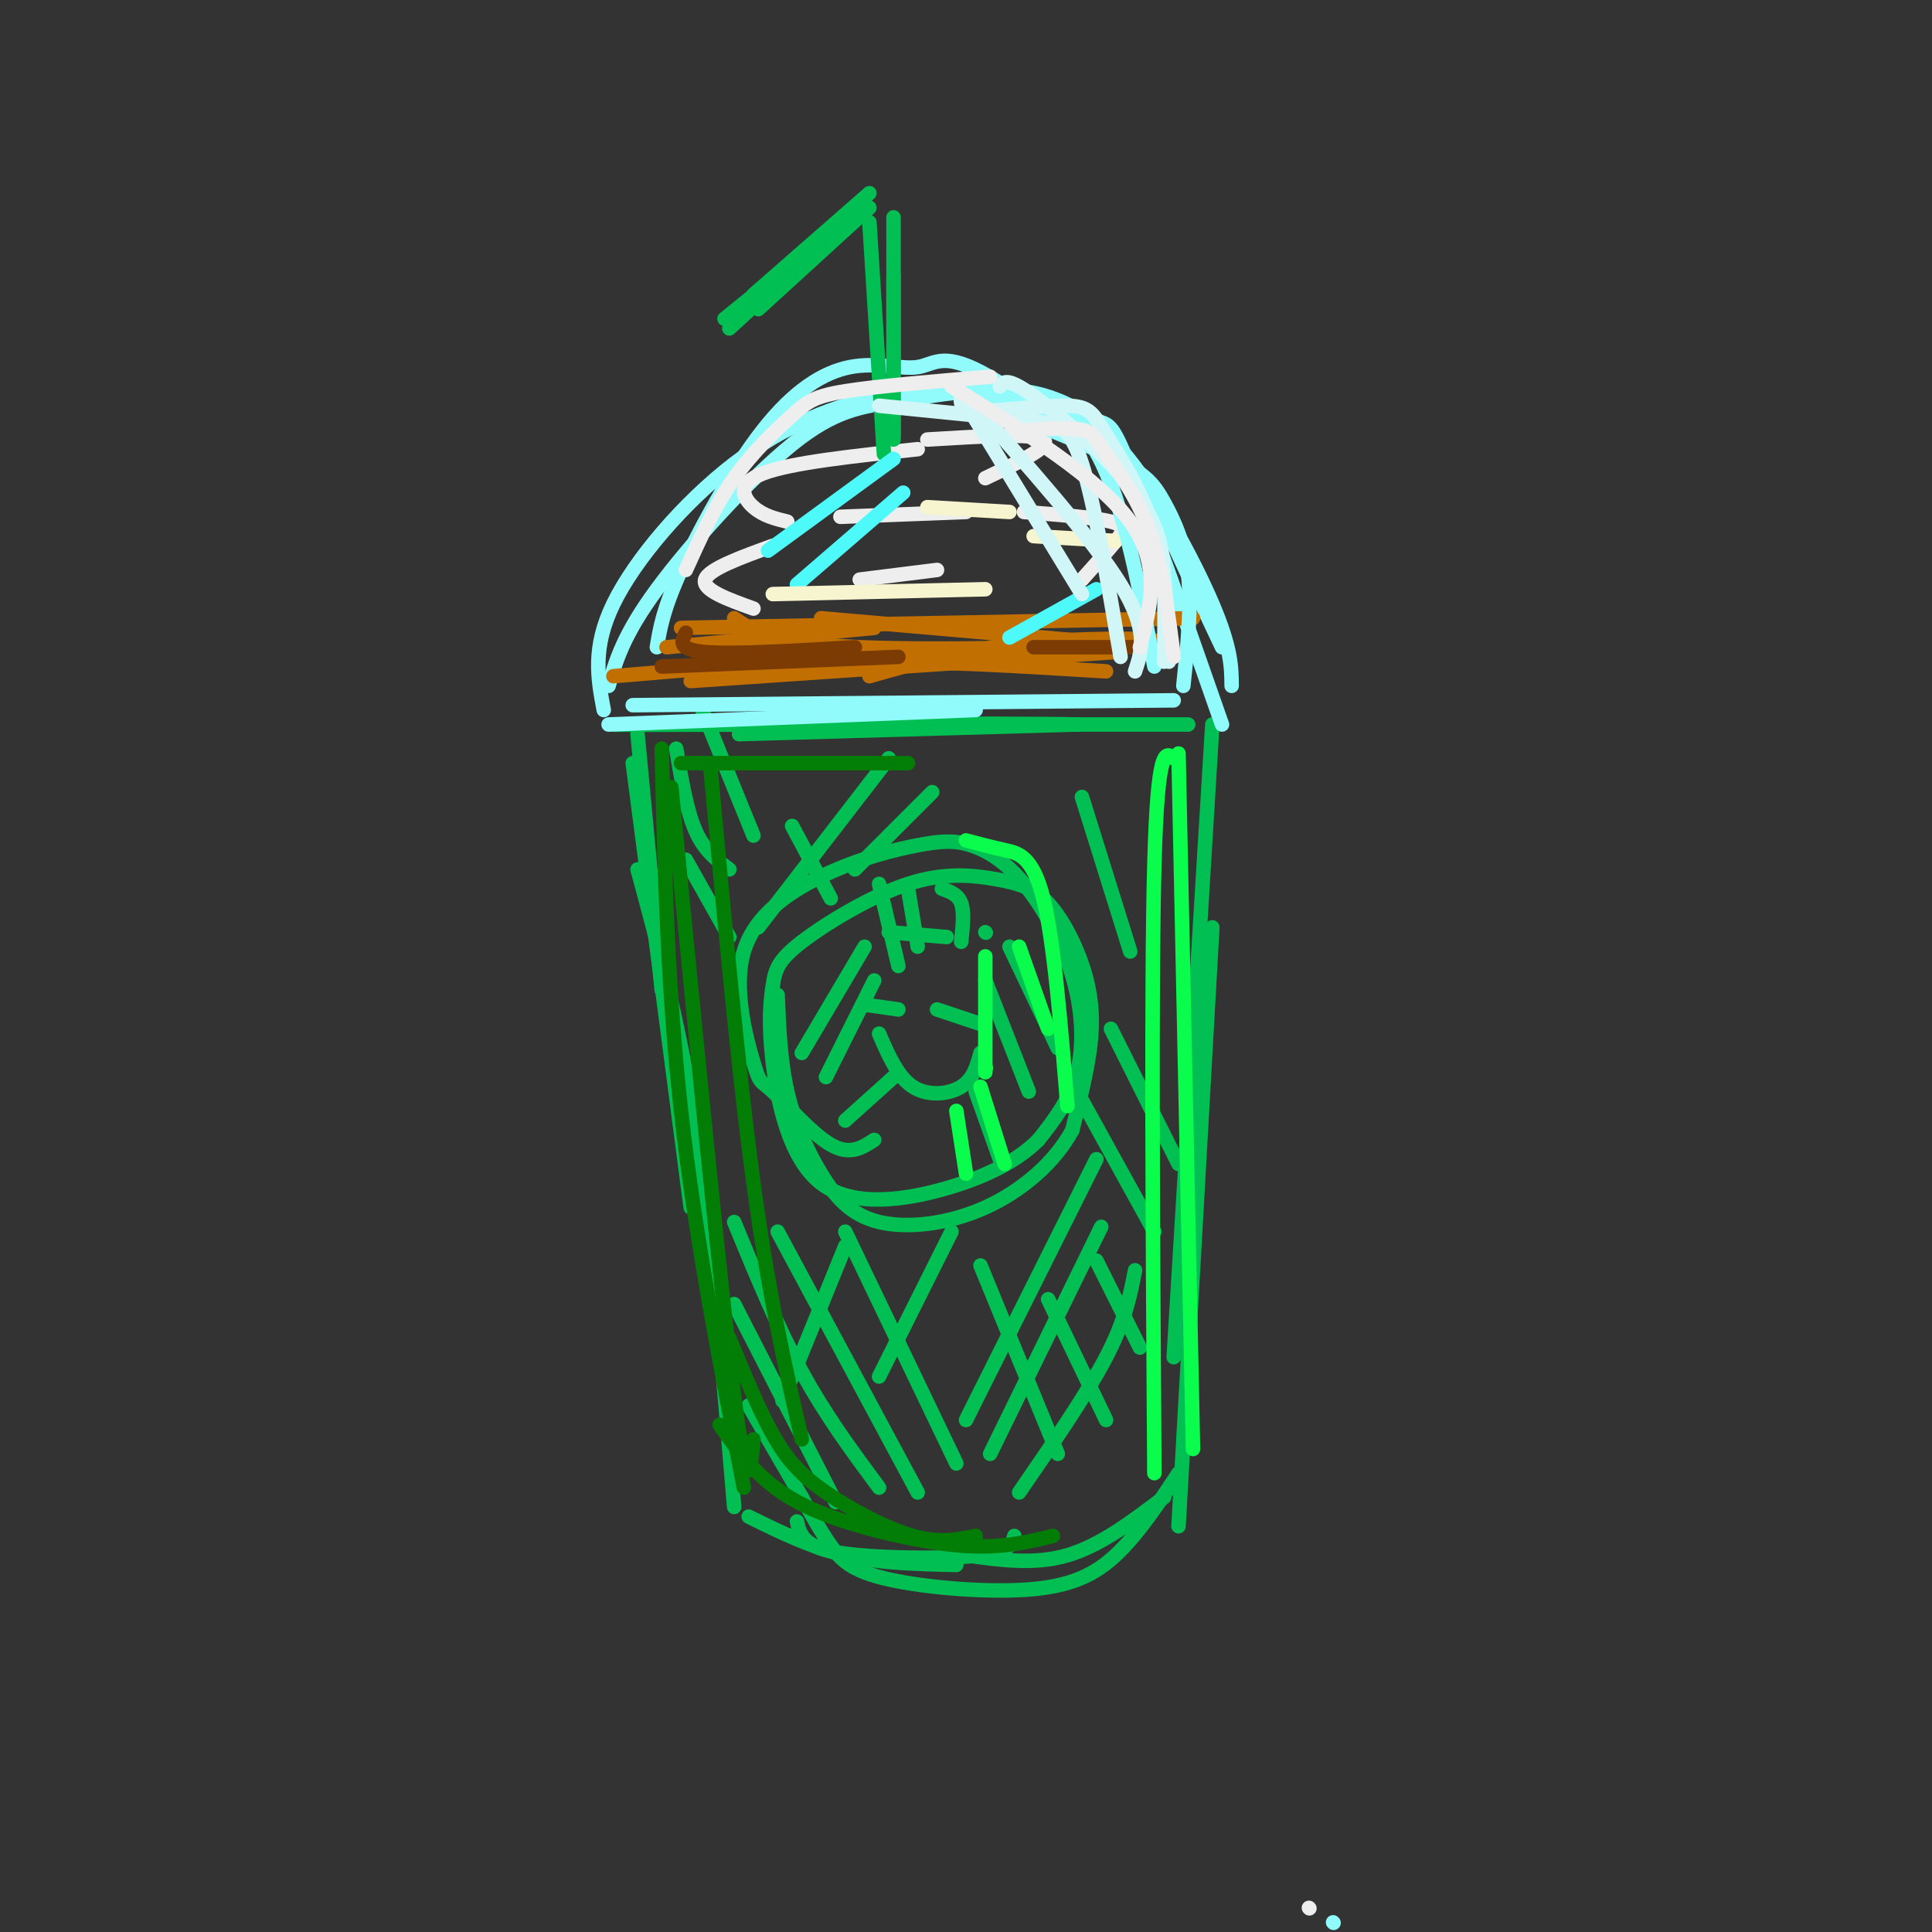 <svg viewBox='0 0 400 400' version='1.1' xmlns='http://www.w3.org/2000/svg' xmlns:xlink='http://www.w3.org/1999/xlink'><rect x="0" y="0" width="400" height="400" fill="#333333" stroke="none"/><g fill='none' stroke='rgb(1,191,83)' stroke-width='3' stroke-linecap='round' stroke-linejoin='round'><path d='M153,152c0.000,0.000 70.000,-2.000 70,-2'/><path d='M223,150c-11.244,-0.311 -74.356,-0.089 -91,0c-16.644,0.089 13.178,0.044 43,0'/><path d='M175,150c19.000,0.000 45.000,0.000 71,0'/><path d='M132,152c0.000,0.000 5.000,53.000 5,53'/><path d='M131,158c0.000,0.000 12.000,92.000 12,92'/><path d='M132,180c4.333,16.000 8.667,32.000 12,54c3.333,22.000 5.667,50.000 8,78'/><path d='M155,314c6.417,3.167 12.833,6.333 20,8c7.167,1.667 15.083,1.833 23,2'/><path d='M165,315c0.304,1.375 0.607,2.750 2,4c1.393,1.250 3.875,2.375 11,3c7.125,0.625 18.893,0.750 25,0c6.107,-0.750 6.554,-2.375 7,-4'/><path d='M251,150c0.000,0.000 -8.000,131.000 -8,131'/><path d='M251,192c0.000,0.000 -7.000,124.000 -7,124'/><path d='M166,310c1.962,3.533 3.923,7.065 6,10c2.077,2.935 4.268,5.271 12,7c7.732,1.729 21.005,2.850 30,2c8.995,-0.850 13.713,-3.671 18,-8c4.287,-4.329 8.144,-10.164 12,-16'/><path d='M241,310c-6.583,5.000 -13.167,10.000 -20,12c-6.833,2.000 -13.917,1.000 -21,0'/><path d='M181,236c-2.523,1.642 -5.045,3.284 -9,1c-3.955,-2.284 -9.341,-8.493 -12,-11c-2.659,-2.507 -2.589,-1.313 -4,-6c-1.411,-4.687 -4.301,-15.254 -2,-23c2.301,-7.746 9.793,-12.669 17,-16c7.207,-3.331 14.130,-5.068 19,-6c4.870,-0.932 7.689,-1.059 11,0c3.311,1.059 7.114,3.305 11,8c3.886,4.695 7.854,11.841 10,19c2.146,7.159 2.470,14.331 1,20c-1.470,5.669 -4.735,9.834 -8,14'/><path d='M215,236c-4.124,4.148 -10.435,7.517 -19,10c-8.565,2.483 -19.384,4.079 -26,-1c-6.616,-5.079 -9.028,-16.833 -10,-25c-0.972,-8.167 -0.503,-12.745 0,-16c0.503,-3.255 1.040,-5.186 6,-9c4.960,-3.814 14.345,-9.511 22,-12c7.655,-2.489 13.582,-1.769 18,-1c4.418,0.769 7.329,1.588 10,4c2.671,2.412 5.104,6.419 7,11c1.896,4.581 3.256,9.738 3,16c-0.256,6.262 -2.128,13.631 -4,21'/><path d='M222,234c-3.527,6.584 -10.346,12.543 -18,16c-7.654,3.457 -16.144,4.411 -22,3c-5.856,-1.411 -9.076,-5.188 -12,-10c-2.924,-4.812 -5.550,-10.661 -7,-17c-1.450,-6.339 -1.725,-13.170 -2,-20'/><path d='M179,196c0.000,0.000 -13.000,22.000 -13,22'/><path d='M181,203c0.000,0.000 -10.000,20.000 -10,20'/><path d='M209,196c0.000,0.000 10.000,21.000 10,21'/><path d='M204,203c0.000,0.000 9.000,23.000 9,23'/><path d='M184,193c0.000,0.000 12.000,1.000 12,1'/><path d='M182,183c0.000,0.000 4.000,17.000 4,17'/><path d='M188,184c0.000,0.000 2.000,12.000 2,12'/><path d='M195,184c1.667,0.583 3.333,1.167 4,3c0.667,1.833 0.333,4.917 0,8'/><path d='M204,193c0.000,0.000 0.100,0.100 0.1,0.1'/><path d='M179,208c0.000,0.000 7.000,1.000 7,1'/><path d='M194,209c0.000,0.000 9.000,3.000 9,3'/><path d='M182,214c1.933,4.489 3.867,8.978 7,11c3.133,2.022 7.467,1.578 10,0c2.533,-1.578 3.267,-4.289 4,-7'/><path d='M185,223c0.000,0.000 -10.000,9.000 -10,9'/><path d='M202,226c0.000,0.000 5.000,14.000 5,14'/><path d='M155,291c0.000,0.000 11.000,19.000 11,19'/><path d='M152,270c0.000,0.000 21.000,41.000 21,41'/><path d='M152,253c4.500,10.917 9.000,21.833 14,31c5.000,9.167 10.500,16.583 16,24'/><path d='M161,255c0.000,0.000 29.000,54.000 29,54'/><path d='M175,255c0.000,0.000 23.000,48.000 23,48'/><path d='M142,178c0.000,0.000 9.000,16.000 9,16'/><path d='M140,155c1.083,6.417 2.167,12.833 4,17c1.833,4.167 4.417,6.083 7,8'/><path d='M145,146c0.000,0.000 11.000,27.000 11,27'/><path d='M164,171c0.000,0.000 8.000,15.000 8,15'/><path d='M217,269c0.000,0.000 12.000,25.000 12,25'/><path d='M227,261c0.000,0.000 9.000,18.000 9,18'/><path d='M223,226c0.000,0.000 16.000,29.000 16,29'/><path d='M230,213c0.000,0.000 14.000,28.000 14,28'/><path d='M224,165c0.000,0.000 10.000,32.000 10,32'/><path d='M203,262c0.000,0.000 16.000,39.000 16,39'/><path d='M211,309c7.000,-10.167 14.000,-20.333 18,-28c4.000,-7.667 5.000,-12.833 6,-18'/><path d='M205,301c0.000,0.000 23.000,-47.000 23,-47'/><path d='M200,294c0.000,0.000 27.000,-54.000 27,-54'/><path d='M182,285c0.000,0.000 15.000,-30.000 15,-30'/><path d='M162,290c0.000,0.000 13.000,-32.000 13,-32'/><path d='M157,192c0.000,0.000 27.000,-35.000 27,-35'/><path d='M177,180c0.000,0.000 16.000,-16.000 16,-16'/></g>
<g fill='none' stroke='rgb(145,251,251)' stroke-width='3' stroke-linecap='round' stroke-linejoin='round'><path d='M131,146c0.000,0.000 112.000,-1.000 112,-1'/><path d='M126,150c0.000,0.000 76.000,-3.000 76,-3'/><path d='M125,147c-1.220,-6.435 -2.440,-12.869 2,-22c4.440,-9.131 14.542,-20.958 25,-29c10.458,-8.042 21.274,-12.298 31,-14c9.726,-1.702 18.363,-0.851 27,0'/><path d='M210,82c8.071,0.786 14.750,2.750 22,11c7.250,8.250 15.071,22.786 19,32c3.929,9.214 3.964,13.107 4,17'/><path d='M253,134c-5.385,-11.417 -10.770,-22.835 -13,-28c-2.230,-5.165 -1.303,-4.079 -8,-9c-6.697,-4.921 -21.016,-15.851 -29,-20c-7.984,-4.149 -9.634,-1.518 -13,-1c-3.366,0.518 -8.449,-1.078 -14,0c-5.551,1.078 -11.572,4.829 -18,13c-6.428,8.171 -13.265,20.763 -17,29c-3.735,8.237 -4.367,12.118 -5,16'/><path d='M126,142c1.543,-5.299 3.085,-10.598 10,-20c6.915,-9.402 19.202,-22.907 28,-30c8.798,-7.093 14.106,-7.774 22,-9c7.894,-1.226 18.374,-2.999 26,-2c7.626,0.999 12.399,4.769 15,6c2.601,1.231 3.029,-0.077 7,10c3.971,10.077 11.486,31.538 19,53'/></g>
<g fill='none' stroke='rgb(194,111,1)' stroke-width='3' stroke-linecap='round' stroke-linejoin='round'><path d='M141,130c0.000,0.000 106.000,-2.000 106,-2'/><path d='M138,134c0.000,0.000 43.000,-4.000 43,-4'/><path d='M127,140c16.500,-1.417 33.000,-2.833 50,-3c17.000,-0.167 34.500,0.917 52,2'/><path d='M143,141c0.000,0.000 88.000,-6.000 88,-6'/><path d='M170,128c0.000,0.000 69.000,6.000 69,6'/><path d='M152,128c3.833,2.607 7.667,5.214 26,6c18.333,0.786 51.167,-0.250 59,-1c7.833,-0.750 -9.333,-1.214 -23,0c-13.667,1.214 -23.833,4.107 -34,7'/></g>
<g fill='none' stroke='rgb(238,238,238)' stroke-width='3' stroke-linecap='round' stroke-linejoin='round'><path d='M156,126c-5.333,-1.917 -10.667,-3.833 -10,-6c0.667,-2.167 7.333,-4.583 14,-7'/><path d='M163,108c-2.467,-0.600 -4.933,-1.200 -7,-3c-2.067,-1.800 -3.733,-4.800 2,-7c5.733,-2.200 18.867,-3.600 32,-5'/><path d='M192,91c11.000,-0.667 22.000,-1.333 24,0c2.000,1.333 -5.000,4.667 -12,8'/><path d='M212,106c7.333,0.578 14.667,1.156 18,2c3.333,0.844 2.667,1.956 1,4c-1.667,2.044 -4.333,5.022 -7,8'/><path d='M174,107c0.000,0.000 26.000,-1.000 26,-1'/><path d='M178,120c0.000,0.000 16.000,-2.000 16,-2'/><path d='M271,395c0.000,0.000 0.100,0.100 0.1,0.1'/></g>
<g fill='none' stroke='rgb(1,191,83)' stroke-width='3' stroke-linecap='round' stroke-linejoin='round'><path d='M185,90c0.000,0.000 0.000,-33.000 0,-33'/><path d='M185,91c0.000,0.000 0.000,-46.000 0,-46'/><path d='M183,94c0.000,0.000 -3.000,-48.000 -3,-48'/><path d='M180,40c0.000,0.000 -24.000,21.000 -24,21'/><path d='M176,45c0.000,0.000 -26.000,21.000 -26,21'/><path d='M180,43c0.000,0.000 -23.000,21.000 -23,21'/><path d='M175,46c0.000,0.000 -24.000,22.000 -24,22'/></g>
<g fill='none' stroke='rgb(2,125,6)' stroke-width='3' stroke-linecap='round' stroke-linejoin='round'><path d='M137,155c0.583,24.750 1.167,49.500 4,75c2.833,25.500 7.917,51.750 13,78'/><path d='M139,163c5.083,51.750 10.167,103.500 13,126c2.833,22.500 3.417,15.750 4,9'/><path d='M147,158c2.917,31.833 5.833,63.667 9,87c3.167,23.333 6.583,38.167 10,53'/><path d='M151,277c3.018,7.363 6.036,14.726 9,20c2.964,5.274 5.875,8.458 11,12c5.125,3.542 12.464,7.440 18,9c5.536,1.560 9.268,0.780 13,0'/><path d='M149,295c2.375,3.399 4.750,6.798 8,10c3.250,3.202 7.375,6.208 15,9c7.625,2.792 18.750,5.369 27,6c8.250,0.631 13.625,-0.685 19,-2'/><path d='M141,158c0.000,0.000 47.000,0.000 47,0'/></g>
<g fill='none' stroke='rgb(77,249,249)' stroke-width='3' stroke-linecap='round' stroke-linejoin='round'><path d='M159,114c0.000,0.000 26.000,-19.000 26,-19'/><path d='M165,121c0.000,0.000 22.000,-19.000 22,-19'/><path d='M209,132c0.000,0.000 18.000,-10.000 18,-10'/></g>
<g fill='none' stroke='rgb(124,59,2)' stroke-width='3' stroke-linecap='round' stroke-linejoin='round'><path d='M142,131c-0.917,1.750 -1.833,3.500 4,4c5.833,0.500 18.417,-0.250 31,-1'/><path d='M137,138c0.000,0.000 49.000,-2.000 49,-2'/><path d='M214,134c0.000,0.000 25.000,0.000 25,0'/></g>
<g fill='none' stroke='rgb(247,245,208)' stroke-width='3' stroke-linecap='round' stroke-linejoin='round'><path d='M160,123c0.000,0.000 44.000,-1.000 44,-1'/><path d='M214,111c0.000,0.000 17.000,1.000 17,1'/><path d='M192,105c0.000,0.000 17.000,1.000 17,1'/></g>
<g fill='none' stroke='rgb(10,252,77)' stroke-width='3' stroke-linecap='round' stroke-linejoin='round'><path d='M244,156c0.000,0.000 3.000,144.000 3,144'/><path d='M243,157c-1.667,-1.333 -3.333,-2.667 -4,22c-0.667,24.667 -0.333,75.333 0,126'/><path d='M200,174c2.600,0.689 5.200,1.378 8,2c2.800,0.622 5.800,1.178 8,10c2.200,8.822 3.600,25.911 5,43'/><path d='M204,198c0.000,0.000 0.000,24.000 0,24'/><path d='M204,221c0.000,0.000 0.100,0.100 0.1,0.1'/><path d='M211,196c0.000,0.000 6.000,17.000 6,17'/><path d='M203,225c0.000,0.000 5.000,16.000 5,16'/><path d='M198,230c0.000,0.000 2.000,13.000 2,13'/></g>
<g fill='none' stroke='rgb(145,251,251)' stroke-width='3' stroke-linecap='round' stroke-linejoin='round'><path d='M203,83c8.500,-0.083 17.000,-0.167 23,9c6.000,9.167 9.500,27.583 13,46'/><path d='M202,83c11.280,4.363 22.560,8.726 29,12c6.440,3.274 8.042,5.458 10,9c1.958,3.542 4.274,8.440 5,15c0.726,6.560 -0.137,14.780 -1,23'/><path d='M276,398c0.000,0.000 0.100,0.100 0.1,0.1'/></g>
<g fill='none' stroke='rgb(208,246,247)' stroke-width='3' stroke-linecap='round' stroke-linejoin='round'><path d='M199,82c-0.180,1.447 -0.360,2.893 4,3c4.360,0.107 13.262,-1.126 18,-1c4.738,0.126 5.314,1.611 8,6c2.686,4.389 7.482,11.683 10,20c2.518,8.317 2.759,17.659 3,27'/><path d='M241,137c0.095,-5.732 0.190,-11.464 0,-17c-0.190,-5.536 -0.667,-10.875 -6,-18c-5.333,-7.125 -15.524,-16.036 -21,-20c-5.476,-3.964 -6.238,-2.982 -7,-2'/><path d='M182,84c11.511,1.156 23.022,2.311 30,3c6.978,0.689 9.422,0.911 12,9c2.578,8.089 5.289,24.044 8,40'/><path d='M200,82c13.083,14.750 26.167,29.500 32,39c5.833,9.500 4.417,13.750 3,18'/><path d='M199,82c0.000,0.000 25.000,41.000 25,41'/></g>
<g fill='none' stroke='rgb(238,238,238)' stroke-width='3' stroke-linecap='round' stroke-linejoin='round'><path d='M197,80c15.250,9.500 30.500,19.000 37,28c6.500,9.000 4.250,17.500 2,26'/><path d='M213,89c4.321,-0.244 8.643,-0.488 11,0c2.357,0.488 2.750,1.708 5,5c2.250,3.292 6.357,8.655 9,16c2.643,7.345 3.821,16.673 5,26'/><path d='M205,78c-11.732,0.976 -23.464,1.952 -30,3c-6.536,1.048 -7.875,2.167 -11,5c-3.125,2.833 -8.036,7.381 -12,13c-3.964,5.619 -6.982,12.310 -10,19'/></g>
</svg>